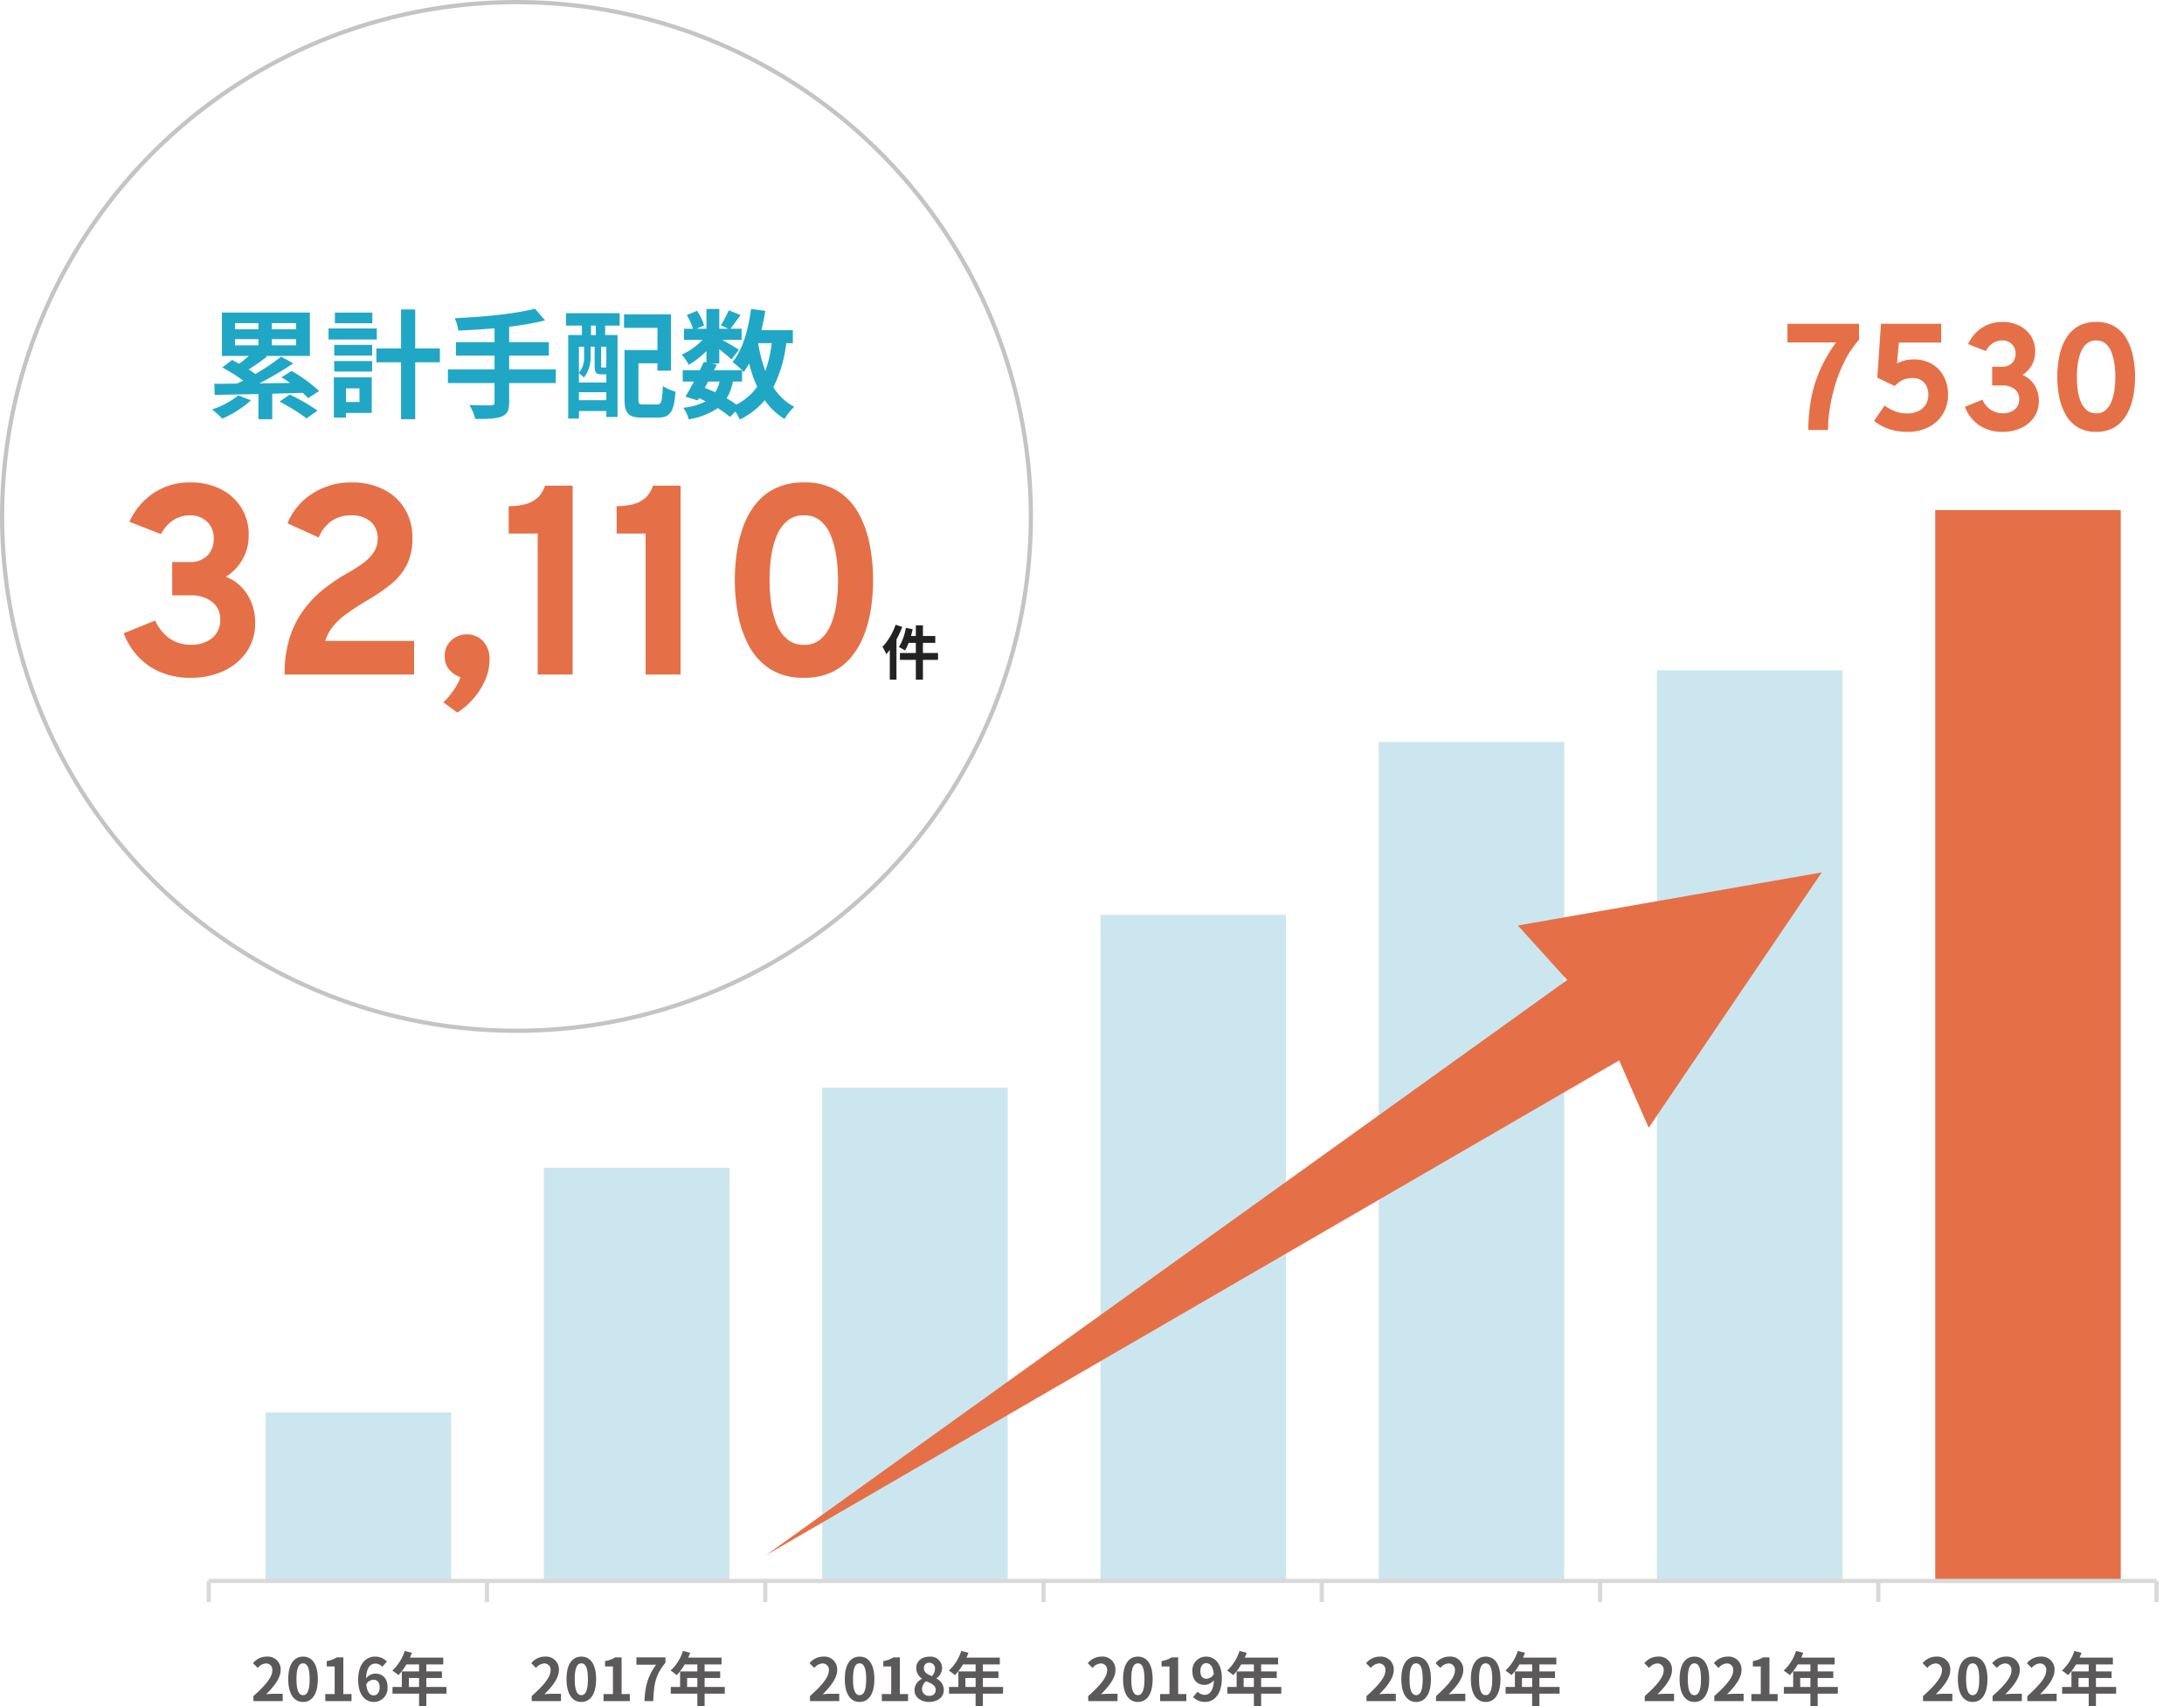 <svg xmlns="http://www.w3.org/2000/svg" xmlns:xlink="http://www.w3.org/1999/xlink" width="518" height="404.732" viewBox="0 0 518 404.732">
  <defs>
    <clipPath id="clip-path">
      <rect width="469" height="5" fill="none"/>
    </clipPath>
  </defs>
  <g id="グループ_4852" data-name="グループ 4852" transform="translate(-1001 -4885)">
    <rect id="長方形_5345" data-name="長方形 5345" width="44" height="254" transform="translate(1460 5006)" fill="#e57048"/>
    <rect id="長方形_5346" data-name="長方形 5346" width="44" height="216" transform="translate(1394 5044)" fill="#cbe6ef"/>
    <rect id="長方形_5347" data-name="長方形 5347" width="44" height="199" transform="translate(1328 5061)" fill="#cbe6ef"/>
    <rect id="長方形_5348" data-name="長方形 5348" width="44" height="158" transform="translate(1262 5102)" fill="#cbe6ef"/>
    <rect id="長方形_5349" data-name="長方形 5349" width="44" height="117" transform="translate(1196 5143)" fill="#cbe6ef"/>
    <rect id="長方形_5350" data-name="長方形 5350" width="44" height="98" transform="translate(1130 5162)" fill="#cbe6ef"/>
    <rect id="長方形_5351" data-name="長方形 5351" width="44" height="40" transform="translate(1064 5220)" fill="#cbe6ef"/>
    <g id="グループ_4850" data-name="グループ 4850">
      <g id="楕円形_29" data-name="楕円形 29" transform="translate(1001 4885)" fill="none" stroke="#c4c4c4" stroke-width="1">
        <circle cx="122.5" cy="122.5" r="122.5" stroke="none"/>
        <circle cx="122.5" cy="122.5" r="122" fill="none"/>
      </g>
      <path id="パス_9708" data-name="パス 9708" d="M-62.468-3.22A19.417,19.417,0,0,1-68.712.112,26.01,26.01,0,0,1-66.276,2.3a25.18,25.18,0,0,0,6.8-4.34Zm-.784-13.328h5.544v1.456h-5.544Zm0-3.808h5.544V-18.9h-5.544ZM-48.776-18.9h-5.74v-1.456h5.74Zm0,3.808h-5.74v-1.456h5.74Zm5.46,10.836a35.41,35.41,0,0,0-6.524-4.76L-52.248-7.5A21.325,21.325,0,0,1-50.2-6.16l-7.28.084a74.845,74.845,0,0,0,8.036-4.732L-52.3-12.4a55.289,55.289,0,0,1-6.132,4.116q-.714-.546-1.6-1.092a44.345,44.345,0,0,0,4.368-3.052l-.308-.14H-45.5v-10.3H-66.36v10.3h6.384a28.816,28.816,0,0,1-2.3,1.848c-.588-.308-1.148-.616-1.68-.9l-2.324,1.792A37,37,0,0,1-61.32-6.72c-.5.252-.98.5-1.456.7-2.016.028-3.836.056-5.4.056l.084,2.632c2.828-.056,6.468-.112,10.388-.2V2.436h3.276V-3.612c2.38-.056,4.816-.14,7.224-.2a13.925,13.925,0,0,1,1.288,1.26Zm-9.38,2.52A46.8,46.8,0,0,1-46.284,2.24l2.6-1.848a47.166,47.166,0,0,0-6.608-3.808Zm22.008-21.112h-8.876v2.52h8.876Zm1.064,3.752H-41.076v2.632h11.452ZM-33.74-4.872v3.22h-3.192v-3.22ZM-30.828-7.5h-8.988V2.044h2.884V.952h6.1Zm-8.9-1.372h8.988v-2.492h-8.988Zm0-3.78h8.988V-15.2h-8.988Zm25.06-1.708h-5.852V-23.6h-3.36v9.24h-5.852v3.3h5.852v13.5h3.36v-13.5h5.852Zm27.5,4.984H1.764v-3.276h9.408v-3.192H1.764v-3.668A65.97,65.97,0,0,0,10.276-21L7.868-23.772c-4.592,1.2-12.264,1.96-19.012,2.24a11.149,11.149,0,0,1,.84,2.94c2.744-.112,5.684-.28,8.6-.532v3.276h-9.156v3.192h9.156V-9.38h-11.06v3.248h11.06v4.508c0,.56-.252.756-.9.784-.616,0-2.968,0-5.04-.084a12.917,12.917,0,0,1,1.372,3.3c2.856.028,4.872-.056,6.216-.56,1.316-.532,1.82-1.4,1.82-3.388V-6.132h11.06Zm9.492-8.148H21.168v-2.24h1.148ZM24.808-9.8a.611.611,0,0,1-.14-.112c-.056.084-.112.084-.364.084h-.5c-.2,0-.224-.028-.224-.392v-4.536h1.232Zm-6.5,7.728v-1.9h6.5v1.9Zm1.232-12.684v2.184a5.7,5.7,0,0,1-1.232,4v-6.188ZM24.556-8.2h.252v1.932h-6.5V-8.484a7.073,7.073,0,0,1,1.176,1.036,7.754,7.754,0,0,0,1.6-5.1v-2.212h.952v4.536c0,1.652.364,2.016,1.568,2.016ZM15.232-19.768h3.78v2.24H15.764v19.8h2.548V.5h6.5V1.9h2.66V-17.528h-2.94v-2.24h3.444v-2.94H15.26Zm18.452,18.7c-1.092,0-1.26-.14-1.26-1.316v-8.428h4.508v1.736h3.22V-22.456H29.008v3.22h7.924v5.264H29.12v11.62c0,3.444.98,4.4,4.088,4.4H37.1c2.884,0,3.78-1.428,4.116-6.16a9.876,9.876,0,0,1-3-1.316c-.168,3.7-.336,4.368-1.4,4.368ZM57.008-6.5V-9.184c.168.168.28.308.392.42a17.761,17.761,0,0,0,1.288-2.016,29.642,29.642,0,0,0,1.9,5.516,13.755,13.755,0,0,1-4.928,4.228A26.078,26.078,0,0,0,53.34-2.52,11.316,11.316,0,0,0,54.824-6.5Zm-8.036,0h2.716a8.514,8.514,0,0,1-1.064,2.548C49.812-4.34,49-4.676,48.16-5.012Zm15.064-9.1a29.96,29.96,0,0,1-1.512,6.58,35.33,35.33,0,0,1-1.708-6.58Zm5.012,0v-3.08H61.6c.364-1.484.672-3.024.9-4.592l-3.36-.448c-.672,4.984-2.016,9.744-4.4,12.6a19.414,19.414,0,0,1,2.268,1.932H50.344l.672-1.344-1.2-.252H51.6v-3.388c1.092.868,2.268,1.848,2.884,2.436l1.764-2.3c-.616-.42-2.6-1.6-3.948-2.352H56.9v-2.632h-2.66c.672-.868,1.54-2.044,2.408-3.248l-2.8-1.12a27.047,27.047,0,0,1-1.876,3.556l1.848.812H51.6v-4.7H48.552v4.7H46.2l1.792-.784a11.929,11.929,0,0,0-1.68-3.472L43.9-22.26a14.916,14.916,0,0,1,1.456,3.248H43.232v2.632H47.6a14.874,14.874,0,0,1-4.928,3.5,10.074,10.074,0,0,1,1.68,2.408,20.181,20.181,0,0,0,4.2-3.248v2.688l-.616-.14c-.28.616-.616,1.288-.952,1.988h-4.06V-6.5h2.66c-.7,1.344-1.4,2.6-2.016,3.584l2.912.9.308-.532a16.146,16.146,0,0,1,1.568.756A14.713,14.713,0,0,1,43.036-.28a7.355,7.355,0,0,1,1.316,2.744A17.178,17.178,0,0,0,51.24-.2a26.535,26.535,0,0,1,2.912,2.1L55.412.616a12.644,12.644,0,0,1,1.064,1.9,18.186,18.186,0,0,0,5.908-4.592,15.2,15.2,0,0,0,4.7,4.452A12.857,12.857,0,0,1,69.384-.5a13.142,13.142,0,0,1-4.956-4.648A31.507,31.507,0,0,0,67.48-15.6Z" transform="translate(1120 4982)" fill="#21a7c6"/>
      <path id="パス_9709" data-name="パス 9709" d="M-73.776.768a17.237,17.237,0,0,1-9.776-2.736,16.123,16.123,0,0,1-6.1-7.824l7.424-3.008q2.848,5.728,8.448,5.728a7.651,7.651,0,0,0,5.136-1.6,5.463,5.463,0,0,0,1.872-4.384,5.091,5.091,0,0,0-1.92-4.176,7.956,7.956,0,0,0-5.152-1.552h-4.32v-7.9h4.192a5.6,5.6,0,0,0,4.144-1.52,5.514,5.514,0,0,0,1.52-4.08,5.258,5.258,0,0,0-1.568-3.952,5.636,5.636,0,0,0-4.1-1.52,7.026,7.026,0,0,0-3.92,1.136,8.936,8.936,0,0,0-2.928,3.312L-88.3-36.224a16.172,16.172,0,0,1,5.84-6.9,15.34,15.34,0,0,1,8.56-2.448,15.83,15.83,0,0,1,7.232,1.584,11.989,11.989,0,0,1,4.9,4.416,12.08,12.08,0,0,1,1.76,6.512,11.543,11.543,0,0,1-1.424,5.68A11.322,11.322,0,0,1-65.424-23.2a10.4,10.4,0,0,1,5.088,4.224,12.449,12.449,0,0,1,1.856,6.784,11.806,11.806,0,0,1-1.952,6.7A13.207,13.207,0,0,1-65.856-.9,18.107,18.107,0,0,1-73.776.768ZM-51.5,0A28.641,28.641,0,0,1-50.32-8.656a22.707,22.707,0,0,1,3.264-6.576,25.919,25.919,0,0,1,4.816-5.024,43.855,43.855,0,0,1,5.808-3.9,36.086,36.086,0,0,0,3.424-2.176,10.673,10.673,0,0,0,2.592-2.592,5.723,5.723,0,0,0,.992-3.328,5.094,5.094,0,0,0-1.68-4.016,6.534,6.534,0,0,0-4.5-1.488,8,8,0,0,0-4.848,1.392,9.07,9.07,0,0,0-2.96,3.856l-7.392-3.36a14.863,14.863,0,0,1,5.9-7.056,16.668,16.668,0,0,1,9.2-2.64,16.406,16.406,0,0,1,7.856,1.744,12.286,12.286,0,0,1,4.96,4.7,13.082,13.082,0,0,1,1.712,6.672A13.815,13.815,0,0,1-22.56-25.92a14.54,14.54,0,0,1-3.776,4.544,43.936,43.936,0,0,1-5.328,3.648Q-34.576-16-36.608-14.544a17.377,17.377,0,0,0-3.312,3.008,10.574,10.574,0,0,0-1.92,3.568h21.056V0Zm40.96,9.024-3.3-2.432a13.806,13.806,0,0,0,1.392-1.5A20.994,20.994,0,0,0-10.88,2.9,9.3,9.3,0,0,0-9.808.608a5.947,5.947,0,0,1-2.656-1.776A4.72,4.72,0,0,1-13.52-4.352a4.8,4.8,0,0,1,1.584-3.776A5.349,5.349,0,0,1-8.272-9.536,5.227,5.227,0,0,1-4.48-7.984,6.015,6.015,0,0,1-2.9-3.488a11.9,11.9,0,0,1-1.072,4.9A17.277,17.277,0,0,1-6.784,5.792,16.793,16.793,0,0,1-10.544,9.024ZM8.528,0V-33.44H1.648v-6.5a15.442,15.442,0,0,0,3.872-.448,7.019,7.019,0,0,0,2.928-1.5A6.449,6.449,0,0,0,10.256-44.8h6.56V0Zm25.6,0V-33.44h-6.88v-6.5a15.442,15.442,0,0,0,3.872-.448,7.019,7.019,0,0,0,2.928-1.5A6.449,6.449,0,0,0,35.856-44.8h6.56V0ZM71.7.768a14.489,14.489,0,0,1-7.968-2.032A14.721,14.721,0,0,1,58.7-6.688a25.462,25.462,0,0,1-2.64-7.488A43.652,43.652,0,0,1,55.28-22.4a45.8,45.8,0,0,1,.48-6.576,30.675,30.675,0,0,1,1.584-6.288,18.524,18.524,0,0,1,2.992-5.3,13.468,13.468,0,0,1,4.688-3.664A15.288,15.288,0,0,1,71.7-45.568a14.6,14.6,0,0,1,7.952,2.016,14.488,14.488,0,0,1,5.024,5.376A25.32,25.32,0,0,1,87.3-30.7a44.24,44.24,0,0,1,.784,8.3,45.467,45.467,0,0,1-.48,6.56A30.043,30.043,0,0,1,86-9.568a19.061,19.061,0,0,1-3.008,5.312A13.426,13.426,0,0,1,78.32-.576,15.1,15.1,0,0,1,71.7.768Zm0-7.808a5.817,5.817,0,0,0,3.92-1.328A9.146,9.146,0,0,0,78.08-11.9a20.313,20.313,0,0,0,1.3-4.928A39.79,39.79,0,0,0,79.76-22.4a38.451,38.451,0,0,0-.4-5.6,21.62,21.62,0,0,0-1.3-4.944,8.72,8.72,0,0,0-2.448-3.52,5.908,5.908,0,0,0-3.92-1.3,5.973,5.973,0,0,0-3.968,1.312,9.046,9.046,0,0,0-2.5,3.536,20.093,20.093,0,0,0-1.312,4.944,39.788,39.788,0,0,0-.384,5.568,40.131,40.131,0,0,0,.384,5.584,19.842,19.842,0,0,0,1.312,4.944,8.985,8.985,0,0,0,2.512,3.52A5.988,5.988,0,0,0,71.7-7.04Z" transform="translate(1120 5045)" fill="#e57048"/>
      <path id="パス_9710" data-name="パス 9710" d="M3.416-11.8A14.824,14.824,0,0,1,.308-6.566,11.378,11.378,0,0,1,1.2-4.83c.28-.308.56-.658.84-1.008V1.2H3.626v-9.52A23.717,23.717,0,0,0,5-11.3ZM13.482-5.11H9.9V-7.518h2.926V-9.142H9.9v-2.534H8.218v2.534H7.056c.154-.532.294-1.064.406-1.61l-1.61-.336A12.85,12.85,0,0,1,4.2-6.51a10.759,10.759,0,0,1,1.442.8A9.879,9.879,0,0,0,6.51-7.518H8.218V-5.11H4.438v1.624h3.78v4.7H9.9v-4.7h3.584Z" transform="translate(1210 5045)" fill="#222"/>
    </g>
    <path id="パス_7087" data-name="パス 7087" d="M188.262,7.506l10.757,13.717L0,143.973,209.987,41.107l5.865,16.415L261,0Z" transform="matrix(0.998, -0.07, 0.07, 0.998, 1172.593, 5110.207)" fill="#e57048"/>
    <path id="パス_9711" data-name="パス 9711" d="M-37.1,0a40.776,40.776,0,0,1,.711-7.623,31.214,31.214,0,0,1,2.142-6.8,34.665,34.665,0,0,1,3.735-6.354H-42.048V-25.2h16.974v3.8a23.7,23.7,0,0,0-3.483,5.184,34.606,34.606,0,0,0-2.268,5.805,40.9,40.9,0,0,0-1.233,5.661A34.779,34.779,0,0,0-32.436,0Zm23.544.432A14.042,14.042,0,0,1-16.992.045a11.874,11.874,0,0,1-2.664-.99A10.446,10.446,0,0,1-21.51-2.16l2.5-3.654a10.871,10.871,0,0,0,1.449.909,8.813,8.813,0,0,0,1.782.693,8.312,8.312,0,0,0,2.2.27,5.783,5.783,0,0,0,2.565-.54A4.184,4.184,0,0,0-9.27-6.012a4.265,4.265,0,0,0,.63-2.34,4.59,4.59,0,0,0-.441-2.061,3.4,3.4,0,0,0-1.26-1.4,3.709,3.709,0,0,0-2.007-.513,5.324,5.324,0,0,0-2.5.531A6.016,6.016,0,0,0-16.6-10.422l-4.14-2,.864-12.78H-5.58v4.446H-15.624l-.45,4.968a9.889,9.889,0,0,1,1.818-.693,7.679,7.679,0,0,1,2.034-.261,8.525,8.525,0,0,1,4.491,1.116,7.36,7.36,0,0,1,2.808,3.006A9.142,9.142,0,0,1-3.96-8.406,8.582,8.582,0,0,1-5.193-3.789,8.487,8.487,0,0,1-8.586-.684,10.671,10.671,0,0,1-13.554.432Zm22.518,0a9.7,9.7,0,0,1-5.5-1.539,9.069,9.069,0,0,1-3.429-4.4L4.212-7.2A5.1,5.1,0,0,0,8.964-3.978a4.3,4.3,0,0,0,2.889-.9,3.073,3.073,0,0,0,1.053-2.466,2.864,2.864,0,0,0-1.08-2.349,4.475,4.475,0,0,0-2.9-.873H6.5v-4.446H8.856a3.15,3.15,0,0,0,2.331-.855,3.1,3.1,0,0,0,.855-2.295,2.958,2.958,0,0,0-.882-2.223,3.17,3.17,0,0,0-2.3-.855,3.952,3.952,0,0,0-2.2.639A5.027,5.027,0,0,0,5-18.738L.792-20.376a9.1,9.1,0,0,1,3.285-3.879,8.629,8.629,0,0,1,4.815-1.377,8.9,8.9,0,0,1,4.068.891,6.744,6.744,0,0,1,2.754,2.484,6.8,6.8,0,0,1,.99,3.663,6.493,6.493,0,0,1-.8,3.195,6.369,6.369,0,0,1-2.241,2.349,5.848,5.848,0,0,1,2.862,2.376,7,7,0,0,1,1.044,3.816,6.641,6.641,0,0,1-1.1,3.771A7.429,7.429,0,0,1,13.419-.5,10.185,10.185,0,0,1,8.964.432Zm22.212,0A8.15,8.15,0,0,1,26.694-.711a8.28,8.28,0,0,1-2.826-3.051,14.322,14.322,0,0,1-1.485-4.212,24.554,24.554,0,0,1-.441-4.626,25.761,25.761,0,0,1,.27-3.7,17.255,17.255,0,0,1,.891-3.537,10.42,10.42,0,0,1,1.683-2.979,7.576,7.576,0,0,1,2.637-2.061,8.6,8.6,0,0,1,3.753-.756A8.211,8.211,0,0,1,35.649-24.5a8.149,8.149,0,0,1,2.826,3.024,14.242,14.242,0,0,1,1.476,4.2,24.885,24.885,0,0,1,.441,4.671,25.575,25.575,0,0,1-.27,3.69,16.9,16.9,0,0,1-.9,3.528A10.722,10.722,0,0,1,37.53-2.394,7.552,7.552,0,0,1,34.9-.324,8.494,8.494,0,0,1,31.176.432Zm0-4.392a3.272,3.272,0,0,0,2.2-.747A5.145,5.145,0,0,0,34.767-6.7,11.426,11.426,0,0,0,35.5-9.468a22.381,22.381,0,0,0,.216-3.132,21.628,21.628,0,0,0-.225-3.15,12.161,12.161,0,0,0-.729-2.781,4.9,4.9,0,0,0-1.377-1.98,3.323,3.323,0,0,0-2.2-.729,3.36,3.36,0,0,0-2.232.738,5.088,5.088,0,0,0-1.4,1.989,11.3,11.3,0,0,0-.738,2.781,22.381,22.381,0,0,0-.216,3.132A22.573,22.573,0,0,0,26.8-9.459a11.161,11.161,0,0,0,.738,2.781A5.054,5.054,0,0,0,28.953-4.7,3.368,3.368,0,0,0,31.176-3.96Z" transform="translate(1467 4987)" fill="#e57048"/>
    <line id="線_7" data-name="線 7" x2="462" transform="translate(1050.5 5260)" fill="none" stroke="#d9d9d9" stroke-width="1"/>
    <g id="リピートグリッド_3" data-name="リピートグリッド 3" transform="translate(1050 5260)" clip-path="url(#clip-path)">
      <g transform="translate(-487 -5280.5)">
        <line id="線_6" data-name="線 6" y1="5" transform="translate(487.5 5280.5)" fill="none" stroke="#d9d9d9" stroke-width="1"/>
      </g>
      <g transform="translate(-421 -5280.5)">
        <line id="線_6-2" data-name="線 6" y1="5" transform="translate(487.5 5280.5)" fill="none" stroke="#d9d9d9" stroke-width="1"/>
      </g>
      <g transform="translate(-355 -5280.5)">
        <line id="線_6-3" data-name="線 6" y1="5" transform="translate(487.5 5280.5)" fill="none" stroke="#d9d9d9" stroke-width="1"/>
      </g>
      <g transform="translate(-289 -5280.5)">
        <line id="線_6-4" data-name="線 6" y1="5" transform="translate(487.5 5280.5)" fill="none" stroke="#d9d9d9" stroke-width="1"/>
      </g>
      <g transform="translate(-223 -5280.5)">
        <line id="線_6-5" data-name="線 6" y1="5" transform="translate(487.5 5280.5)" fill="none" stroke="#d9d9d9" stroke-width="1"/>
      </g>
      <g transform="translate(-157 -5280.5)">
        <line id="線_6-6" data-name="線 6" y1="5" transform="translate(487.5 5280.5)" fill="none" stroke="#d9d9d9" stroke-width="1"/>
      </g>
      <g transform="translate(-91 -5280.5)">
        <line id="線_6-7" data-name="線 6" y1="5" transform="translate(487.5 5280.5)" fill="none" stroke="#d9d9d9" stroke-width="1"/>
      </g>
      <g transform="translate(-25 -5280.5)">
        <line id="線_6-8" data-name="線 6" y1="5" transform="translate(487.5 5280.5)" fill="none" stroke="#d9d9d9" stroke-width="1"/>
      </g>
    </g>
    <path id="パス_9720" data-name="パス 9720" d="M-22.89,0h6.944V-1.736h-2.24c-.49,0-1.176.056-1.694.112,1.89-1.848,3.444-3.864,3.444-5.74A3.039,3.039,0,0,0-19.7-10.556a4.159,4.159,0,0,0-3.29,1.568l1.12,1.12a2.711,2.711,0,0,1,1.9-1.064,1.48,1.48,0,0,1,1.554,1.68c0,1.6-1.666,3.542-4.48,6.062Zm11.774.2c2.114,0,3.5-1.848,3.5-5.418s-1.386-5.334-3.5-5.334-3.514,1.75-3.514,5.334S-13.23.2-11.116.2Zm0-1.61c-.9,0-1.568-.9-1.568-3.808s.672-3.738,1.568-3.738,1.554.84,1.554,3.738S-10.22-1.414-11.116-1.414ZM-5.852,0H.378V-1.666H-1.568v-8.708H-3.094A6.463,6.463,0,0,1-5.5-9.492v1.274h1.876v6.552H-5.852ZM5.558-5.068c.9,0,1.484.574,1.484,1.792C7.042-2,6.4-1.358,5.628-1.358c-.868,0-1.568-.728-1.764-2.618A2.025,2.025,0,0,1,5.558-5.068ZM5.67.2A3.256,3.256,0,0,0,8.918-3.276c0-2.212-1.232-3.248-2.968-3.248A2.983,2.983,0,0,0,3.822-5.4c.084-2.6,1.064-3.5,2.254-3.5a2.249,2.249,0,0,1,1.6.756L8.764-9.38A3.814,3.814,0,0,0,5.95-10.556c-2.086,0-4,1.652-4,5.516C1.946-1.386,3.7.2,5.67.2Zm8.3-3.556V-5.488h2.422V-3.36Zm8.932,0H18.116V-5.488h3.7V-7.042h-3.7V-8.708h4.018v-1.61h-7.91a8.938,8.938,0,0,0,.462-1.148L12.992-11.9a10.8,10.8,0,0,1-2.94,4.662A12.885,12.885,0,0,1,11.494-6.16a12.582,12.582,0,0,0,1.9-2.548h3v1.666H12.306V-3.36H10.094v1.6h6.3v3h1.722v-3H22.9Z" transform="translate(1084 5288.5)" fill="#5b595a"/>
    <path id="パス_9721" data-name="パス 9721" d="M-22.89,0h6.944V-1.736h-2.24c-.49,0-1.176.056-1.694.112,1.89-1.848,3.444-3.864,3.444-5.74A3.039,3.039,0,0,0-19.7-10.556a4.159,4.159,0,0,0-3.29,1.568l1.12,1.12a2.711,2.711,0,0,1,1.9-1.064,1.48,1.48,0,0,1,1.554,1.68c0,1.6-1.666,3.542-4.48,6.062Zm11.774.2c2.114,0,3.5-1.848,3.5-5.418s-1.386-5.334-3.5-5.334-3.514,1.75-3.514,5.334S-13.23.2-11.116.2Zm0-1.61c-.9,0-1.568-.9-1.568-3.808s.672-3.738,1.568-3.738,1.554.84,1.554,3.738S-10.22-1.414-11.116-1.414ZM-5.852,0H.378V-1.666H-1.568v-8.708H-3.094A6.463,6.463,0,0,1-5.5-9.492v1.274h1.876v6.552H-5.852Zm9.7,0H5.936c.168-4.06.49-6.174,2.9-9.114v-1.26H1.946v1.736H6.608C4.634-5.894,4.032-3.6,3.85,0ZM13.972-3.36V-5.488h2.422V-3.36Zm8.932,0H18.116V-5.488h3.7V-7.042h-3.7V-8.708h4.018v-1.61h-7.91a8.938,8.938,0,0,0,.462-1.148L12.992-11.9a10.8,10.8,0,0,1-2.94,4.662A12.885,12.885,0,0,1,11.494-6.16a12.582,12.582,0,0,0,1.9-2.548h3v1.666H12.306V-3.36H10.094v1.6h6.3v3h1.722v-3H22.9Z" transform="translate(1150 5288.5)" fill="#5b595a"/>
    <path id="パス_9722" data-name="パス 9722" d="M-22.89,0h6.944V-1.736h-2.24c-.49,0-1.176.056-1.694.112,1.89-1.848,3.444-3.864,3.444-5.74A3.039,3.039,0,0,0-19.7-10.556a4.159,4.159,0,0,0-3.29,1.568l1.12,1.12a2.711,2.711,0,0,1,1.9-1.064,1.48,1.48,0,0,1,1.554,1.68c0,1.6-1.666,3.542-4.48,6.062Zm11.774.2c2.114,0,3.5-1.848,3.5-5.418s-1.386-5.334-3.5-5.334-3.514,1.75-3.514,5.334S-13.23.2-11.116.2Zm0-1.61c-.9,0-1.568-.9-1.568-3.808s.672-3.738,1.568-3.738,1.554.84,1.554,3.738S-10.22-1.414-11.116-1.414ZM-5.852,0H.378V-1.666H-1.568v-8.708H-3.094A6.463,6.463,0,0,1-5.5-9.492v1.274h1.876v6.552H-5.852ZM5.362.2c2.1,0,3.486-1.2,3.486-2.772A3.013,3.013,0,0,0,7.112-5.348v-.07a3.018,3.018,0,0,0,1.33-2.366,2.719,2.719,0,0,0-3.01-2.758c-1.792,0-3.122,1.064-3.122,2.73A2.951,2.951,0,0,0,3.682-5.348v.07A3,3,0,0,0,1.9-2.576C1.9-.952,3.388.2,5.362.2ZM6.02-5.922c-1.092-.434-1.89-.91-1.89-1.89A1.2,1.2,0,0,1,5.39-9.1,1.32,1.32,0,0,1,6.762-7.658,2.481,2.481,0,0,1,6.02-5.922Zm-.6,4.662A1.588,1.588,0,0,1,3.682-2.8a2.491,2.491,0,0,1,.952-1.918c1.344.546,2.3.994,2.3,2.072A1.352,1.352,0,0,1,5.418-1.26Zm8.554-2.1V-5.488h2.422V-3.36Zm8.932,0H18.116V-5.488h3.7V-7.042h-3.7V-8.708h4.018v-1.61h-7.91a8.938,8.938,0,0,0,.462-1.148L12.992-11.9a10.8,10.8,0,0,1-2.94,4.662A12.885,12.885,0,0,1,11.494-6.16a12.582,12.582,0,0,0,1.9-2.548h3v1.666H12.306V-3.36H10.094v1.6h6.3v3h1.722v-3H22.9Z" transform="translate(1216 5288.5)" fill="#5b595a"/>
    <path id="パス_9723" data-name="パス 9723" d="M-22.89,0h6.944V-1.736h-2.24c-.49,0-1.176.056-1.694.112,1.89-1.848,3.444-3.864,3.444-5.74A3.039,3.039,0,0,0-19.7-10.556a4.159,4.159,0,0,0-3.29,1.568l1.12,1.12a2.711,2.711,0,0,1,1.9-1.064,1.48,1.48,0,0,1,1.554,1.68c0,1.6-1.666,3.542-4.48,6.062Zm11.774.2c2.114,0,3.5-1.848,3.5-5.418s-1.386-5.334-3.5-5.334-3.514,1.75-3.514,5.334S-13.23.2-11.116.2Zm0-1.61c-.9,0-1.568-.9-1.568-3.808s.672-3.738,1.568-3.738,1.554.84,1.554,3.738S-10.22-1.414-11.116-1.414ZM-5.852,0H.378V-1.666H-1.568v-8.708H-3.094A6.463,6.463,0,0,1-5.5-9.492v1.274h1.876v6.552H-5.852ZM3.7-7.1c0-1.274.63-1.9,1.4-1.9.882,0,1.6.7,1.778,2.576a2.035,2.035,0,0,1-1.708,1.12C4.27-5.306,3.7-5.88,3.7-7.1ZM4.816.2C6.874.2,8.792-1.5,8.792-5.418c0-3.6-1.764-5.138-3.724-5.138A3.247,3.247,0,0,0,1.806-7.1c0,2.2,1.246,3.262,2.968,3.262A2.91,2.91,0,0,0,6.9-4.956c-.1,2.59-1.05,3.472-2.212,3.472a2.3,2.3,0,0,1-1.624-.742L1.974-.98A3.886,3.886,0,0,0,4.816.2ZM13.972-3.36V-5.488h2.422V-3.36Zm8.932,0H18.116V-5.488h3.7V-7.042h-3.7V-8.708h4.018v-1.61h-7.91a8.938,8.938,0,0,0,.462-1.148L12.992-11.9a10.8,10.8,0,0,1-2.94,4.662A12.885,12.885,0,0,1,11.494-6.16a12.582,12.582,0,0,0,1.9-2.548h3v1.666H12.306V-3.36H10.094v1.6h6.3v3h1.722v-3H22.9Z" transform="translate(1282 5288.5)" fill="#5b595a"/>
    <path id="パス_9724" data-name="パス 9724" d="M-22.89,0h6.944V-1.736h-2.24c-.49,0-1.176.056-1.694.112,1.89-1.848,3.444-3.864,3.444-5.74A3.039,3.039,0,0,0-19.7-10.556a4.159,4.159,0,0,0-3.29,1.568l1.12,1.12a2.711,2.711,0,0,1,1.9-1.064,1.48,1.48,0,0,1,1.554,1.68c0,1.6-1.666,3.542-4.48,6.062Zm11.774.2c2.114,0,3.5-1.848,3.5-5.418s-1.386-5.334-3.5-5.334-3.514,1.75-3.514,5.334S-13.23.2-11.116.2Zm0-1.61c-.9,0-1.568-.9-1.568-3.808s.672-3.738,1.568-3.738,1.554.84,1.554,3.738S-10.22-1.414-11.116-1.414ZM-6.4,0H.546V-1.736h-2.24c-.49,0-1.176.056-1.694.112C-1.5-3.472.056-5.488.056-7.364a3.039,3.039,0,0,0-3.262-3.192A4.159,4.159,0,0,0-6.5-8.988l1.12,1.12a2.711,2.711,0,0,1,1.9-1.064,1.48,1.48,0,0,1,1.554,1.68c0,1.6-1.666,3.542-4.48,6.062ZM5.376.2c2.114,0,3.5-1.848,3.5-5.418s-1.386-5.334-3.5-5.334S1.862-8.806,1.862-5.222,3.262.2,5.376.2Zm0-1.61c-.9,0-1.568-.9-1.568-3.808S4.48-8.96,5.376-8.96,6.93-8.12,6.93-5.222,6.272-1.414,5.376-1.414Zm8.6-1.946V-5.488h2.422V-3.36Zm8.932,0H18.116V-5.488h3.7V-7.042h-3.7V-8.708h4.018v-1.61h-7.91a8.938,8.938,0,0,0,.462-1.148L12.992-11.9a10.8,10.8,0,0,1-2.94,4.662A12.885,12.885,0,0,1,11.494-6.16a12.582,12.582,0,0,0,1.9-2.548h3v1.666H12.306V-3.36H10.094v1.6h6.3v3h1.722v-3H22.9Z" transform="translate(1348 5288.5)" fill="#5b595a"/>
    <path id="パス_9725" data-name="パス 9725" d="M-22.89,0h6.944V-1.736h-2.24c-.49,0-1.176.056-1.694.112,1.89-1.848,3.444-3.864,3.444-5.74A3.039,3.039,0,0,0-19.7-10.556a4.159,4.159,0,0,0-3.29,1.568l1.12,1.12a2.711,2.711,0,0,1,1.9-1.064,1.48,1.48,0,0,1,1.554,1.68c0,1.6-1.666,3.542-4.48,6.062Zm11.774.2c2.114,0,3.5-1.848,3.5-5.418s-1.386-5.334-3.5-5.334-3.514,1.75-3.514,5.334S-13.23.2-11.116.2Zm0-1.61c-.9,0-1.568-.9-1.568-3.808s.672-3.738,1.568-3.738,1.554.84,1.554,3.738S-10.22-1.414-11.116-1.414ZM-6.4,0H.546V-1.736h-2.24c-.49,0-1.176.056-1.694.112C-1.5-3.472.056-5.488.056-7.364a3.039,3.039,0,0,0-3.262-3.192A4.159,4.159,0,0,0-6.5-8.988l1.12,1.12a2.711,2.711,0,0,1,1.9-1.064,1.48,1.48,0,0,1,1.554,1.68c0,1.6-1.666,3.542-4.48,6.062ZM2.394,0h6.23V-1.666H6.678v-8.708H5.152a6.463,6.463,0,0,1-2.408.882v1.274H4.62v6.552H2.394ZM13.972-3.36V-5.488h2.422V-3.36Zm8.932,0H18.116V-5.488h3.7V-7.042h-3.7V-8.708h4.018v-1.61h-7.91a8.938,8.938,0,0,0,.462-1.148L12.992-11.9a10.8,10.8,0,0,1-2.94,4.662A12.885,12.885,0,0,1,11.494-6.16a12.582,12.582,0,0,0,1.9-2.548h3v1.666H12.306V-3.36H10.094v1.6h6.3v3h1.722v-3H22.9Z" transform="translate(1414 5288.5)" fill="#5b595a"/>
    <path id="パス_9726" data-name="パス 9726" d="M-22.89,0h6.944V-1.736h-2.24c-.49,0-1.176.056-1.694.112,1.89-1.848,3.444-3.864,3.444-5.74A3.039,3.039,0,0,0-19.7-10.556a4.159,4.159,0,0,0-3.29,1.568l1.12,1.12a2.711,2.711,0,0,1,1.9-1.064,1.48,1.48,0,0,1,1.554,1.68c0,1.6-1.666,3.542-4.48,6.062Zm11.774.2c2.114,0,3.5-1.848,3.5-5.418s-1.386-5.334-3.5-5.334-3.514,1.75-3.514,5.334S-13.23.2-11.116.2Zm0-1.61c-.9,0-1.568-.9-1.568-3.808s.672-3.738,1.568-3.738,1.554.84,1.554,3.738S-10.22-1.414-11.116-1.414ZM-6.4,0H.546V-1.736h-2.24c-.49,0-1.176.056-1.694.112C-1.5-3.472.056-5.488.056-7.364a3.039,3.039,0,0,0-3.262-3.192A4.159,4.159,0,0,0-6.5-8.988l1.12,1.12a2.711,2.711,0,0,1,1.9-1.064,1.48,1.48,0,0,1,1.554,1.68c0,1.6-1.666,3.542-4.48,6.062ZM1.848,0H8.792V-1.736H6.552c-.49,0-1.176.056-1.694.112C6.748-3.472,8.3-5.488,8.3-7.364A3.039,3.039,0,0,0,5.04-10.556,4.159,4.159,0,0,0,1.75-8.988l1.12,1.12a2.711,2.711,0,0,1,1.9-1.064,1.48,1.48,0,0,1,1.554,1.68c0,1.6-1.666,3.542-4.48,6.062ZM13.972-3.36V-5.488h2.422V-3.36Zm8.932,0H18.116V-5.488h3.7V-7.042h-3.7V-8.708h4.018v-1.61h-7.91a8.938,8.938,0,0,0,.462-1.148L12.992-11.9a10.8,10.8,0,0,1-2.94,4.662A12.885,12.885,0,0,1,11.494-6.16a12.582,12.582,0,0,0,1.9-2.548h3v1.666H12.306V-3.36H10.094v1.6h6.3v3h1.722v-3H22.9Z" transform="translate(1480 5288.5)" fill="#5b595a"/>
  </g>
</svg>
